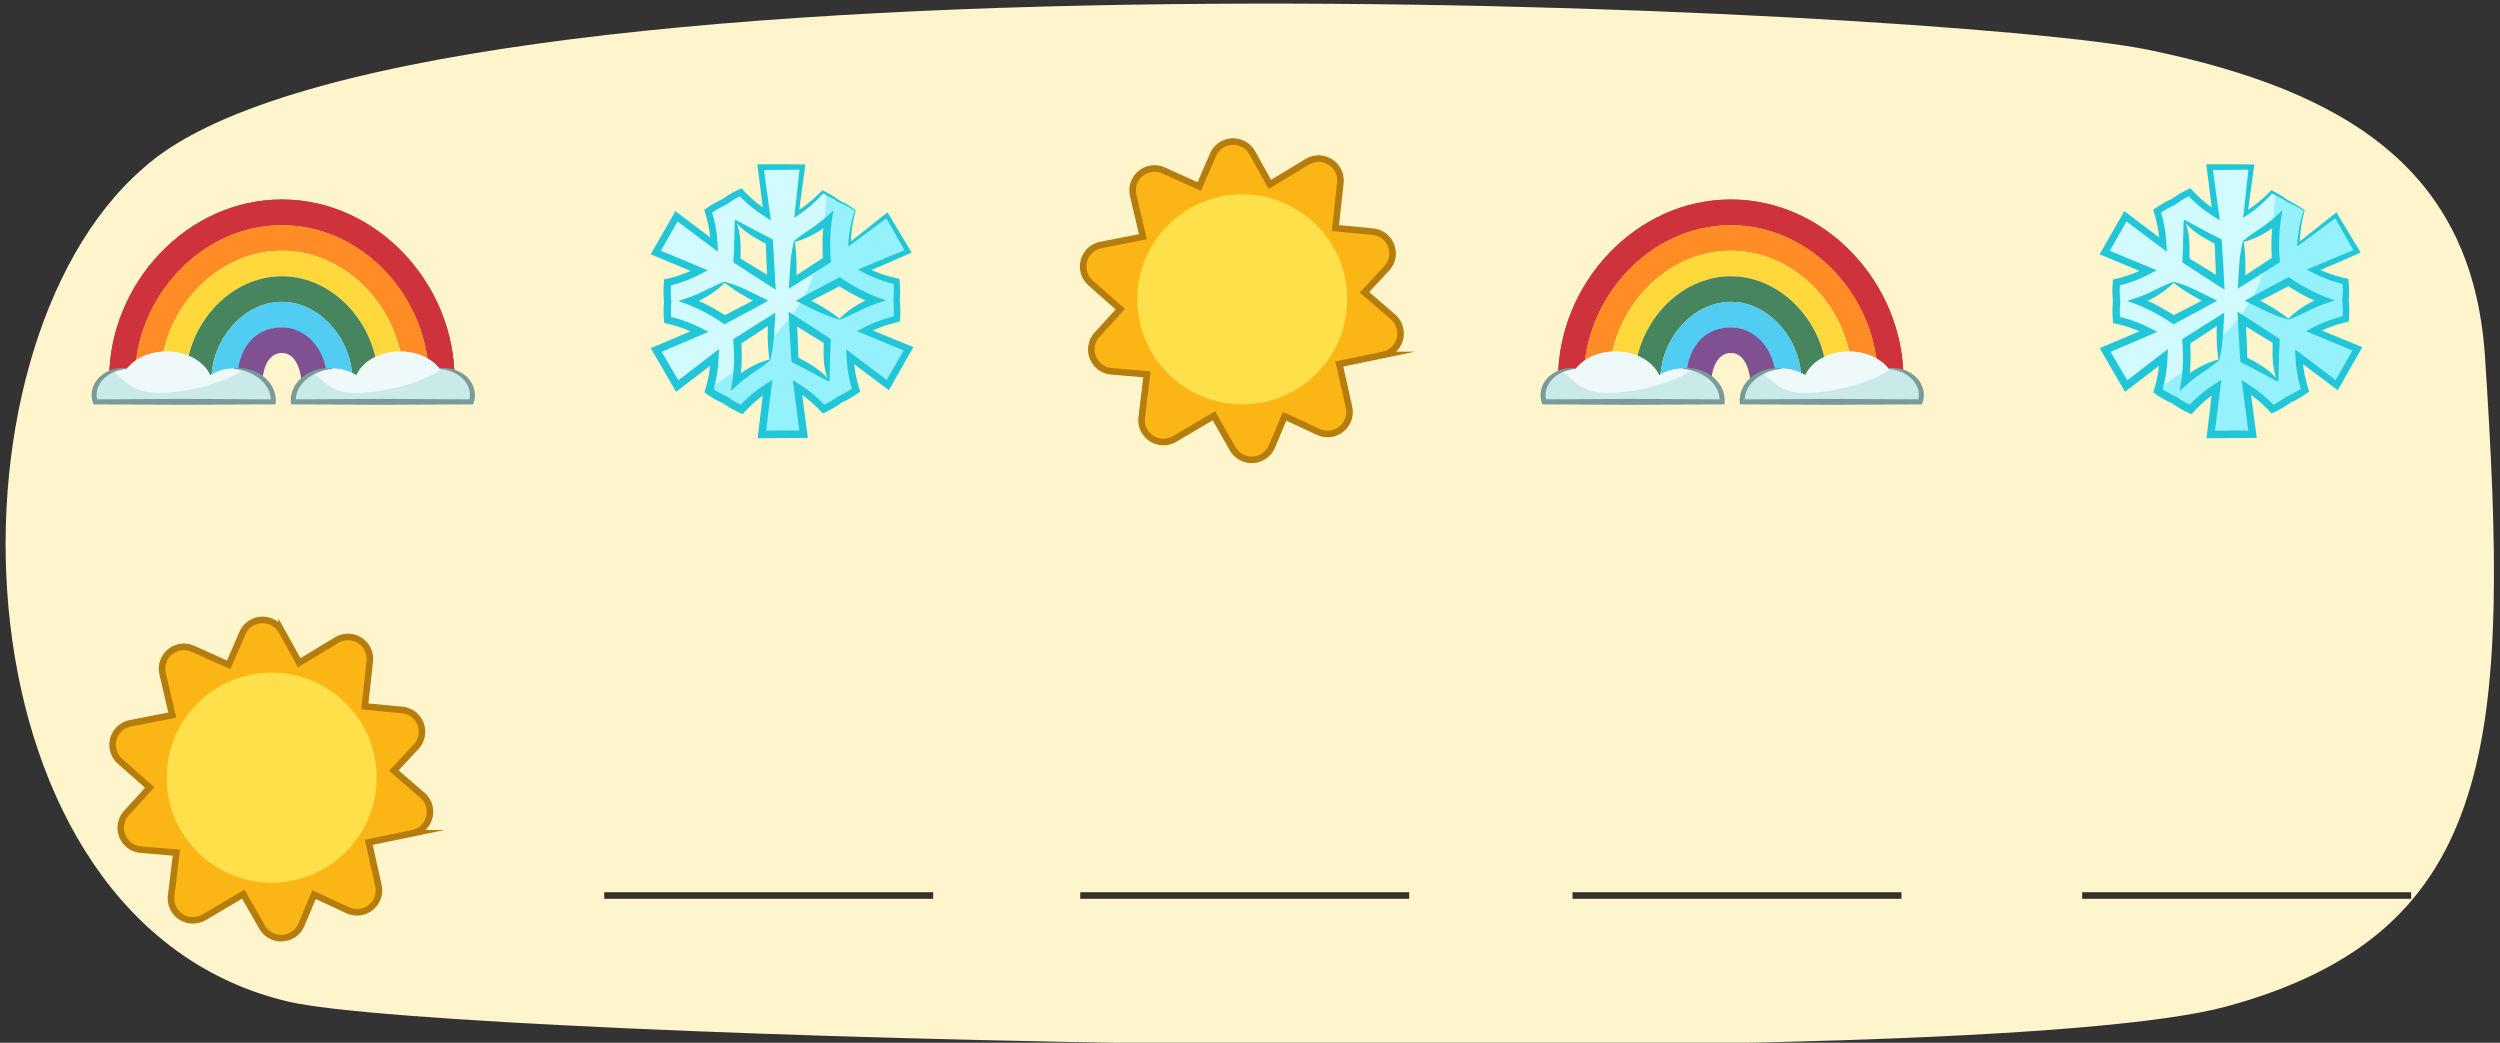 <svg xmlns="http://www.w3.org/2000/svg" xmlns:xlink="http://www.w3.org/1999/xlink" width="760" height="317" viewBox="0 0 760 317"><rect x="0" y="0" width="760" height="317" fill="#333333" stroke="none"/><defs><clipPath id="a"><path d="M260,64.018a28.936,28.936,0,0,0-4.979-2.809,28.848,28.848,0,0,0-4.949-2.863A39.007,39.007,0,0,1,242.188,65c.464-4.754,1.012-9.5,1.739-14.232l-12.692.057c.77,4.723,1.36,9.466,1.867,14.216a39,39,0,0,1-7.943-6.584,28.984,28.984,0,0,0-4.924,2.909,28.822,28.822,0,0,0-4.953,2.854A38.969,38.969,0,0,1,217.1,74.375c-3.885-2.778-7.724-5.627-11.456-8.621l-6.3,11.02c4.475,1.695,8.878,3.555,13.244,5.49a38.953,38.953,0,0,1-9.673,3.588,29,29,0,0,0,.057,5.717,28.978,28.978,0,0,0,0,5.718,38.932,38.932,0,0,1,9.705,3.5c-4.349,1.975-8.735,3.874-13.194,5.61l6.4,10.962c3.7-3.028,7.517-5.911,11.377-8.725a39,39,0,0,1-1.73,10.171,28.845,28.845,0,0,0,4.98,2.81,28.913,28.913,0,0,0,4.949,2.863,38.97,38.97,0,0,1,7.883-6.655c-.464,4.754-1.011,9.5-1.738,14.232L244.294,132c-.769-4.723-1.36-9.466-1.867-14.215a38.961,38.961,0,0,1,7.944,6.583,28.9,28.9,0,0,0,4.923-2.908,28.85,28.85,0,0,0,4.953-2.854,38.98,38.98,0,0,1-1.821-10.155c3.885,2.779,7.723,5.627,11.455,8.622l6.3-11.02c-4.476-1.695-8.878-3.555-13.245-5.491a38.953,38.953,0,0,1,9.673-3.587,28.843,28.843,0,0,0-.057-5.717,28.826,28.826,0,0,0,0-5.718,38.986,38.986,0,0,1-9.7-3.5c4.349-1.975,8.735-3.875,13.194-5.61l-6.395-10.963c-3.705,3.028-7.518,5.911-11.377,8.725A39,39,0,0,1,260,64.018Zm-25.963,45.39a52.338,52.338,0,0,0-10.317,6.586,52.289,52.289,0,0,0,.434-12.232q5.106-3.474,10.376-6.688C234.459,101.188,234.3,105.3,234.037,109.408Zm7.455-35.993a52.217,52.217,0,0,0,10.317-6.586,52.352,52.352,0,0,0-.434,12.233Q246.269,82.536,241,85.75C241.071,81.635,241.226,77.524,241.492,73.415ZM223.5,66.958a52.3,52.3,0,0,0,10.377,6.491c.3,4.106.5,8.217.6,12.331q-5.292-3.178-10.436-6.595A52.31,52.31,0,0,0,223.5,66.958ZM220.264,85.8q5.56,2.685,10.98,5.641-5.4,2.994-10.929,5.741a52.274,52.274,0,0,0-10.861-5.642A52.33,52.33,0,0,0,220.264,85.8Zm31.767,30.066a52.326,52.326,0,0,0-10.376-6.492c-.3-4.106-.5-8.216-.6-12.33q5.292,3.178,10.436,6.594A52.316,52.316,0,0,0,252.031,115.866Zm3.234-18.842q-5.56-2.685-10.98-5.642,5.4-2.994,10.929-5.741a52.26,52.26,0,0,0,10.862,5.643A52.265,52.265,0,0,0,255.265,97.024Z" fill="none" clip-rule="evenodd"/></clipPath><clipPath id="b"><path d="M700.471,64.018a28.908,28.908,0,0,0-4.98-2.809,28.81,28.81,0,0,0-4.949-2.863A39,39,0,0,1,682.659,65c.464-4.754,1.011-9.5,1.738-14.232l-12.691.057c.769,4.723,1.36,9.466,1.867,14.216a39.028,39.028,0,0,1-7.944-6.584,28.937,28.937,0,0,0-4.923,2.909,28.785,28.785,0,0,0-4.953,2.854,38.965,38.965,0,0,1,1.821,10.154c-3.885-2.778-7.723-5.627-11.455-8.621l-6.3,11.02c4.476,1.695,8.878,3.555,13.245,5.49a38.953,38.953,0,0,1-9.673,3.588,28.844,28.844,0,0,0,.057,5.717,28.826,28.826,0,0,0,0,5.718,38.947,38.947,0,0,1,9.7,3.5c-4.349,1.975-8.735,3.874-13.194,5.61q3.2,5.481,6.395,10.962c3.705-3.028,7.518-5.911,11.377-8.725A38.959,38.959,0,0,1,656,118.805a28.92,28.92,0,0,0,4.98,2.81,28.913,28.913,0,0,0,4.949,2.863,38.974,38.974,0,0,1,7.884-6.655c-.464,4.754-1.012,9.5-1.739,14.232L684.765,132c-.77-4.723-1.36-9.466-1.867-14.215a38.957,38.957,0,0,1,7.943,6.583,28.865,28.865,0,0,0,4.923-2.908,28.9,28.9,0,0,0,4.954-2.854,38.983,38.983,0,0,1-1.822-10.155c3.885,2.779,7.724,5.627,11.456,8.622l6.3-11.02c-4.475-1.695-8.878-3.555-13.244-5.491a38.953,38.953,0,0,1,9.673-3.587,29,29,0,0,0-.057-5.717,28.9,28.9,0,0,0,0-5.718,38.972,38.972,0,0,1-9.7-3.5c4.349-1.975,8.735-3.875,13.194-5.61l-6.4-10.963c-3.705,3.028-7.517,5.911-11.377,8.725A38.965,38.965,0,0,1,700.471,64.018Zm-25.963,45.39a52.309,52.309,0,0,0-10.317,6.586,52.343,52.343,0,0,0,.434-12.232q5.106-3.474,10.375-6.688C674.93,101.188,674.774,105.3,674.508,109.408Zm7.455-35.993a52.246,52.246,0,0,0,10.317-6.586,52.3,52.3,0,0,0-.434,12.233q-5.106,3.474-10.376,6.688C681.541,81.635,681.7,77.524,681.963,73.415Zm-17.994-6.457a52.32,52.32,0,0,0,10.376,6.491c.3,4.106.5,8.217.605,12.331q-5.292-3.178-10.437-6.595A52.253,52.253,0,0,0,663.969,66.958ZM660.735,85.8q5.56,2.685,10.979,5.641-5.4,2.994-10.928,5.741a52.257,52.257,0,0,0-10.862-5.642A52.338,52.338,0,0,0,660.735,85.8ZM692.5,115.866a52.3,52.3,0,0,0-10.377-6.492c-.3-4.106-.5-8.216-.6-12.33q5.292,3.178,10.436,6.594A52.316,52.316,0,0,0,692.5,115.866Zm3.234-18.842q-5.56-2.685-10.98-5.642,5.4-2.994,10.929-5.741a52.276,52.276,0,0,0,10.861,5.643A52.282,52.282,0,0,0,695.736,97.024Z" fill="none" clip-rule="evenodd"/></clipPath></defs><path d="M652.951,15.118c61.113,12.6,98.755,36.937,102.47,93.176,7.648,115.765,4.424,175.04-78.47,197.647-77.647,21.177-539.839,10.067-589.127-1.412-103.059-24-108.045-197.851-44.516-253.184C122.72-21.28,591.838,2.519,652.951,15.118Z" fill="#fff5cc"/><g opacity="0.8"><line x1="183.691" y1="272.235" x2="283.691" y2="272.235" fill="none" stroke="#000" stroke-miterlimit="10" stroke-width="2"/></g><g opacity="0.8"><line x1="328.397" y1="272.235" x2="428.397" y2="272.235" fill="none" stroke="#000" stroke-miterlimit="10" stroke-width="2"/></g><g opacity="0.8"><line x1="478.044" y1="272.235" x2="578.044" y2="272.235" fill="none" stroke="#000" stroke-miterlimit="10" stroke-width="2"/></g><g opacity="0.8"><line x1="632.985" y1="272.235" x2="732.985" y2="272.235" fill="none" stroke="#000" stroke-miterlimit="10" stroke-width="2"/></g><path d="M407.414,82.474l16.047,13.862a6.666,6.666,0,0,1-3,11.571l-20.764,4.305a6.664,6.664,0,0,0-4.79,3.941L386.678,135.7a6.666,6.666,0,0,1-11.933.719L364.235,118a6.666,6.666,0,0,0-5.229-3.339l-21.13-1.782a6.666,6.666,0,0,1-4.371-11.127l14.267-15.687a6.665,6.665,0,0,0,1.559-6L344.5,59.415a6.666,6.666,0,0,1,9.231-7.6l19.329,8.722a6.67,6.67,0,0,0,6.193-.373L397.391,49.19a6.666,6.666,0,0,1,10.076,6.433L405.145,76.7A6.665,6.665,0,0,0,407.414,82.474Z" fill="#fbb615"/><path d="M396.2,68.4l21.109,2.017a6.665,6.665,0,0,1,4.247,11.174l-14.44,15.528a6.668,6.668,0,0,0-1.626,5.987l4.6,20.7a6.665,6.665,0,0,1-9.315,7.492l-19.23-8.935a6.666,6.666,0,0,0-6.2.3l-18.263,10.776a6.665,6.665,0,0,1-10-6.544l2.555-21.05a6.666,6.666,0,0,0-2.2-5.8l-15.892-14.04a6.665,6.665,0,0,1,3.132-11.537l20.81-4.075a6.663,6.663,0,0,0,4.834-3.888l8.44-19.452a6.666,6.666,0,0,1,11.941-.586L391.005,65A6.669,6.669,0,0,0,396.2,68.4Z" fill="#fbb615"/><circle cx="377.65" cy="90.997" r="31.92" fill="#ffe04a"/><path d="M410.092,123.8l-2.924-13.142,13.288-2.755a6.666,6.666,0,0,0,3-11.572L414.8,88.853l6.754-7.263a6.665,6.665,0,0,0-4.247-11.174l-11.349-1.085,1.51-13.708a6.665,6.665,0,0,0-10.076-6.433l-11.358,6.872L380.7,46.471a6.666,6.666,0,0,0-11.941.586l-4.189,9.654-10.842-4.892a6.665,6.665,0,0,0-9.231,7.6l2.94,12.558-12.762,2.5a6.665,6.665,0,0,0-3.132,11.537l9.028,7.975-7.066,7.769a6.666,6.666,0,0,0,4.371,11.127l10.8.911L347.084,126.9a6.665,6.665,0,0,0,10,6.544l11.939-7.044,5.718,10.02a6.667,6.667,0,0,0,11.934-.719l3.855-9.161,10.243,4.759A6.665,6.665,0,0,0,410.092,123.8Z" fill="none" stroke="#b67d0c" stroke-miterlimit="10" stroke-width="2"/><path d="M112.355,227.886,128.4,241.747a6.666,6.666,0,0,1-3,11.571l-20.763,4.3a6.667,6.667,0,0,0-4.791,3.942L91.62,281.11a6.666,6.666,0,0,1-11.934.718l-10.51-18.416a6.664,6.664,0,0,0-5.229-3.338l-21.129-1.782a6.666,6.666,0,0,1-4.372-11.127l14.267-15.687a6.667,6.667,0,0,0,1.559-6l-4.834-20.647a6.665,6.665,0,0,1,9.231-7.595L78,205.952a6.664,6.664,0,0,0,6.193-.373L102.332,194.6a6.665,6.665,0,0,1,10.076,6.432l-2.321,21.077A6.666,6.666,0,0,0,112.355,227.886Z" fill="#fbb615"/><path d="M101.138,213.811l21.109,2.016A6.666,6.666,0,0,1,126.494,227l-14.44,15.528a6.667,6.667,0,0,0-1.626,5.987l4.606,20.7a6.666,6.666,0,0,1-9.316,7.493l-19.229-8.935a6.665,6.665,0,0,0-6.2.3L62.029,278.853a6.665,6.665,0,0,1-10-6.544l2.555-21.05a6.665,6.665,0,0,0-2.2-5.8L36.484,231.421a6.666,6.666,0,0,1,3.132-11.537l20.81-4.075a6.663,6.663,0,0,0,4.834-3.888L73.7,192.469a6.665,6.665,0,0,1,11.94-.586l10.3,18.532A6.669,6.669,0,0,0,101.138,213.811Z" fill="#fbb615"/><circle cx="82.592" cy="236.409" r="31.92" fill="#ffe04a"/><path d="M115.034,269.215l-2.924-13.141,13.288-2.756a6.666,6.666,0,0,0,3-11.571l-8.662-7.482L126.494,227a6.666,6.666,0,0,0-4.247-11.175L110.9,214.743l1.51-13.709a6.665,6.665,0,0,0-10.076-6.432l-11.357,6.872-5.334-9.591a6.665,6.665,0,0,0-11.94.586l-4.189,9.654-10.843-4.892a6.665,6.665,0,0,0-9.231,7.6l2.94,12.558-12.762,2.5a6.666,6.666,0,0,0-3.132,11.537l9.028,7.975-7.066,7.769a6.666,6.666,0,0,0,4.371,11.127l10.8.911-1.591,13.106a6.665,6.665,0,0,0,10,6.544l11.939-7.044,5.718,10.019a6.666,6.666,0,0,0,11.934-.718l3.855-9.162,10.243,4.76A6.666,6.666,0,0,0,115.034,269.215Z" fill="none" stroke="#b67d0c" stroke-miterlimit="10" stroke-width="2"/><path d="M138.182,115.252h-7.777c0-24.659-20.061-46.82-44.72-46.82s-44.72,22.161-44.72,46.82H33.188c0-28.948,23.55-54.6,52.5-54.6S138.182,86.3,138.182,115.252Z" fill="#ce323b"/><path d="M138.182,115.252h-7.777c0-24.659-20.061-46.82-44.72-46.82s-44.72,22.161-44.72,46.82H33.188c0-28.948,23.55-54.6,52.5-54.6S138.182,86.3,138.182,115.252Z" fill="#ce323b"/><path d="M130.405,115.252h-7.777c0-20.37-16.573-39.043-36.943-39.043S48.743,94.882,48.743,115.252H40.965c0-24.659,20.062-46.82,44.72-46.82S130.405,90.593,130.405,115.252Z" fill="#ff8c24"/><path d="M122.628,115.252H114.85c0-16.082-13.083-31.265-29.165-31.265S56.52,99.17,56.52,115.252H48.743c0-20.37,16.572-39.043,36.942-39.043S122.628,94.882,122.628,115.252Z" fill="#ffd93b"/><path d="M114.85,115.252h-7.777c0-11.794-9.595-23.488-21.388-23.488S64.3,103.458,64.3,115.252H56.52c0-16.082,13.083-31.265,29.165-31.265S114.85,99.17,114.85,115.252Z" fill="#47855e"/><path d="M107.073,115.252H99.3c0-7.5-6.106-15.711-13.611-15.711s-13.61,8.206-13.61,15.711H64.3c0-11.794,9.595-23.488,21.388-23.488S107.073,103.458,107.073,115.252Z" fill="#51ccf2"/><path d="M99.345,115.252H91.568c0-.942-1.019-7.813-5.663-7.952-5.452-.163-6.095,7.473-6.095,7.952H72.033c.636-11.735,7.291-15.749,13.872-15.729C92.109,99.541,99.165,105.185,99.345,115.252Z" fill="#7f5092"/><path d="M83.065,122.169c.008-.142.026-.282.026-.425,0-5.357-5.334-9.7-11.913-9.7a13.661,13.661,0,0,0-7.3,2.047c-1.858-4.206-7.078-7.24-13.241-7.24-5.114,0-9.573,2.093-12.009,5.206-.1,0-.2-.013-.31-.013-5.356,0-9.7,3.59-9.7,8.019a6.713,6.713,0,0,0,.349,2.105Z" fill="#caeaea"/><path d="M89.17,122.169c-.007-.142-.026-.282-.026-.425,0-5.357,5.334-9.7,11.913-9.7a13.661,13.661,0,0,1,7.3,2.047c1.858-4.206,7.079-7.24,13.242-7.24,5.113,0,9.573,2.093,12.009,5.206.1,0,.2-.013.309-.013,5.356,0,9.7,3.59,9.7,8.019a6.742,6.742,0,0,1-.349,2.105Z" fill="#caeaea"/><path d="M108.29,119.452c8.627,0,21.742-3.553,25.927-7.394-.1,0-.2-.013-.3-.013s-.206.01-.309.013c-2.436-3.113-6.9-5.206-12.01-5.206-6.162,0-11.383,3.034-13.241,7.24a13.661,13.661,0,0,0-7.3-2.047,13.967,13.967,0,0,0-5.96,1.31C99.461,116.464,100.677,119.452,108.29,119.452Z" fill="#eff9f9"/><path d="M48.505,119.452c8.436,0,21.155-3.443,25.392-7.143a14.475,14.475,0,0,0-2.719-.264,13.661,13.661,0,0,0-7.3,2.047c-1.858-4.206-7.078-7.24-13.241-7.24-5.114,0-9.573,2.093-12.009,5.206-.1,0-.2-.013-.31-.013a11.366,11.366,0,0,0-4.023.729C38.6,116.213,40.427,119.452,48.505,119.452Z" fill="#eff9f9"/><path d="M38.623,112.168a12.626,12.626,0,0,0-3.886.907,10,10,0,0,0-3.216,2.118,7.153,7.153,0,0,0-1.91,3.153,5.926,5.926,0,0,0,.083,3.584l-.727-.526,27.049-.141,27.049.141-.764.724a7.646,7.646,0,0,0-.8-3.831,9.912,9.912,0,0,0-2.558-3.114,14.33,14.33,0,0,0-7.768-3.028v-.22a12.913,12.913,0,0,1,8.533,2.249,10.3,10.3,0,0,1,3.085,3.44,8.744,8.744,0,0,1,1.033,4.586l-.036.721-.728,0-27.049.14-27.049-.14-.552,0-.175-.523a7.167,7.167,0,0,1-.029-4.479,7.881,7.881,0,0,1,2.449-3.665,10.246,10.246,0,0,1,7.968-2.316Z" fill="#799b9a"/><path d="M133.607,111.948a10.245,10.245,0,0,1,7.968,2.316,7.881,7.881,0,0,1,2.449,3.665,7.16,7.16,0,0,1-.029,4.479l-.175.523-.552,0-27.049.14-27.049-.14-.727,0-.037-.721a8.753,8.753,0,0,1,1.033-4.586,10.3,10.3,0,0,1,3.085-3.44,12.916,12.916,0,0,1,8.533-2.249v.22a14.33,14.33,0,0,0-7.768,3.028,9.912,9.912,0,0,0-2.558,3.114,7.657,7.657,0,0,0-.8,3.831l-.764-.724,27.049-.141,27.049.141-.726.526a5.926,5.926,0,0,0,.082-3.584,7.134,7.134,0,0,0-1.91-3.153,10,10,0,0,0-3.215-2.118,12.64,12.64,0,0,0-3.886-.907Z" fill="#799b9a"/><path d="M260,64.018a28.936,28.936,0,0,0-4.979-2.809,28.848,28.848,0,0,0-4.949-2.863A39.007,39.007,0,0,1,242.188,65c.464-4.754,1.012-9.5,1.739-14.232l-12.692.057c.77,4.723,1.36,9.466,1.867,14.216a39,39,0,0,1-7.943-6.584,28.984,28.984,0,0,0-4.924,2.909,28.822,28.822,0,0,0-4.953,2.854A38.969,38.969,0,0,1,217.1,74.375c-3.885-2.778-7.724-5.627-11.456-8.621l-6.3,11.02c4.475,1.695,8.878,3.555,13.244,5.49a38.953,38.953,0,0,1-9.673,3.588,29,29,0,0,0,.057,5.717,28.978,28.978,0,0,0,0,5.718,38.932,38.932,0,0,1,9.705,3.5c-4.349,1.975-8.735,3.874-13.194,5.61l6.4,10.962c3.7-3.028,7.517-5.911,11.377-8.725a39,39,0,0,1-1.73,10.171,28.845,28.845,0,0,0,4.98,2.81,28.913,28.913,0,0,0,4.949,2.863,38.97,38.97,0,0,1,7.883-6.655c-.464,4.754-1.011,9.5-1.738,14.232L244.294,132c-.769-4.723-1.36-9.466-1.867-14.215a38.961,38.961,0,0,1,7.944,6.583,28.9,28.9,0,0,0,4.923-2.908,28.85,28.85,0,0,0,4.953-2.854,38.98,38.98,0,0,1-1.821-10.155c3.885,2.779,7.723,5.627,11.455,8.622l6.3-11.02c-4.476-1.695-8.878-3.555-13.245-5.491a38.953,38.953,0,0,1,9.673-3.587,28.843,28.843,0,0,0-.057-5.717,28.826,28.826,0,0,0,0-5.718,38.986,38.986,0,0,1-9.7-3.5c4.349-1.975,8.735-3.875,13.194-5.61l-6.395-10.963c-3.705,3.028-7.518,5.911-11.377,8.725A39,39,0,0,1,260,64.018Zm-25.963,45.39a52.338,52.338,0,0,0-10.317,6.586,52.289,52.289,0,0,0,.434-12.232q5.106-3.474,10.376-6.688C234.459,101.188,234.3,105.3,234.037,109.408Zm7.455-35.993a52.217,52.217,0,0,0,10.317-6.586,52.352,52.352,0,0,0-.434,12.233Q246.269,82.536,241,85.75C241.071,81.635,241.226,77.524,241.492,73.415ZM223.5,66.958a52.3,52.3,0,0,0,10.377,6.491c.3,4.106.5,8.217.6,12.331q-5.292-3.178-10.436-6.595A52.31,52.31,0,0,0,223.5,66.958ZM220.264,85.8q5.56,2.685,10.98,5.641-5.4,2.994-10.929,5.741a52.274,52.274,0,0,0-10.861-5.642A52.33,52.33,0,0,0,220.264,85.8Zm31.767,30.066a52.326,52.326,0,0,0-10.376-6.492c-.3-4.106-.5-8.216-.6-12.33q5.292,3.178,10.436,6.594A52.316,52.316,0,0,0,252.031,115.866Zm3.234-18.842q-5.56-2.685-10.98-5.642,5.4-2.994,10.929-5.741a52.26,52.26,0,0,0,10.862,5.643A52.265,52.265,0,0,0,255.265,97.024Z" fill="#95f2fc" fill-rule="evenodd"/><g clip-path="url(#a)"><path d="M202.276,125.776s28.433-13.254,41.388-34.323c11.4-18.545,6.417-53.768,6.417-53.768s-42.2-2.357-56.4,28.521S202.276,125.776,202.276,125.776Z" fill="#d2fbff" fill-rule="evenodd"/></g><path d="M259.862,64.066a1.4,1.4,0,0,1-.245-.121l-.3-.19-.608-.371q-.612-.365-1.239-.7-1.255-.666-2.565-1.207l-.025-.01-.031-.022A28.675,28.675,0,0,0,249.9,58.72l.48-.1a38.161,38.161,0,0,1-7.863,6.877l-1.058.706.137-1.261,1.55-14.294.785.91c-4.23.082-8.46.1-12.691.153l.87-1.028,1.96,14.254.28,2.036-1.774-1.115a39.1,39.1,0,0,1-8.16-6.721l1.174.232a27.97,27.97,0,0,0-4.749,2.813l-.088.066-.1.046a27.886,27.886,0,0,0-4.776,2.761l.382-1.154a40.244,40.244,0,0,1,1.885,10.413l.124,2.229L216.5,75.22l-11.514-8.641,1.581-.3-6.281,11.028-.553-1.539,13.307,5.5,2.148.887L213.1,83.239a40.3,40.3,0,0,1-9.935,3.7l.867-.992a27.882,27.882,0,0,0,.061,5.5l.014.12-.012.123a27.836,27.836,0,0,0,0,5.5l-.888-1a40.3,40.3,0,0,1,9.985,3.582l2.186,1.106-2.227.95-13.245,5.653.581-1.664,6.411,10.953-1.761-.318,11.417-8.781,2.015-1.55-.115,2.576a39.953,39.953,0,0,1-1.777,10.476l-.462-1.353a27.723,27.723,0,0,0,4.771,2.7l.121.054.1.076a27.794,27.794,0,0,0,4.743,2.752l-1.382.286a40.367,40.367,0,0,1,8.123-6.843l2.119-1.378-.305,2.473-1.767,14.293L231.6,130.9l12.691-.04-1.116,1.32-1.857-14.28-.306-2.353,2.022,1.3a40.306,40.306,0,0,1,8.153,6.779l-1.285-.254a27.906,27.906,0,0,0,4.742-2.791l.1-.072.108-.048a27.9,27.9,0,0,0,4.772-2.741l-.406,1.225a40.258,40.258,0,0,1-1.859-10.43l-.122-2.306,1.817,1.371,11.49,8.673-1.573.3,6.312-11.011.532,1.482-13.289-5.531-1.992-.829,1.939-1a40.157,40.157,0,0,1,9.922-3.662l-.783.895a28.393,28.393,0,0,0-.024-5.524l-.013-.111.012-.1a28,28,0,0,0,.036-5.531l.742.833a40.089,40.089,0,0,1-9.906-3.632l-1.692-.871,1.723-.717c4.427-1.844,8.839-3.723,13.278-5.527l-.386,1.106-6.257-11.044.913.165q-5.748,4.317-11.543,8.555l-.648.476.055-.8a45.175,45.175,0,0,1,.63-5.17c.157-.855.354-1.7.575-2.54A19.91,19.91,0,0,1,259.862,64.066Zm.277-.1c-.23.988-.449,1.722-.624,2.589-.18.838-.324,1.683-.447,2.53a44.687,44.687,0,0,0-.424,5.117l-.593-.32q5.6-4.473,11.211-8.895l.553-.433.359.6,6.535,10.882.442.737-.828.369c-4.357,1.935-8.741,3.8-13.11,5.693l.031-1.587a38.249,38.249,0,0,0,9.5,3.367l.673.136.069.7a30.031,30.031,0,0,1,.026,5.906v-.212a29.565,29.565,0,0,1,.089,5.909l-.06.737-.723.158a38.133,38.133,0,0,0-9.424,3.513l-.052-1.831,13.2,5.45,1.114.46-.582,1.022L270.8,117.592l-.59,1.036-.983-.737-11.42-8.57,1.694-.935a38.074,38.074,0,0,0,1.784,9.879l.252.759-.657.467a30.112,30.112,0,0,1-5.136,2.966l.206-.12a30.006,30.006,0,0,1-5.1,3.025l-.736.348-.549-.6a38.006,38.006,0,0,0-7.734-6.389l1.716-1.057,1.878,14.151.174,1.312-1.291.008-12.691.075-1.308.007.162-1.337,1.711-14.17,1.814,1.095a37.931,37.931,0,0,0-7.644,6.467l-.581.653-.8-.367a30.105,30.105,0,0,1-5.154-2.975l.226.13a30.231,30.231,0,0,1-5.189-2.917l-.73-.506.268-.848a38.411,38.411,0,0,0,1.683-9.866l1.9,1.026-11.338,8.67-1.091.834-.67-1.153-6.38-10.971-.662-1.138,1.243-.527,13.143-5.567-.04,2.056a38.007,38.007,0,0,0-9.426-3.417l-.813-.17-.076-.828a30.137,30.137,0,0,1,.015-5.938V91.7a30.033,30.033,0,0,1-.052-5.934l.069-.82.8-.173A38,38,0,0,0,212.1,81.29l.057,1.976L198.971,77.78l-1.159-.482.606-1.058,6.311-11.011.6-1.042.983.742,11.4,8.6-1.641.905a38.1,38.1,0,0,0-1.758-9.9l-.236-.718.618-.437a29.987,29.987,0,0,1,5.131-2.945l-.191.111a30.037,30.037,0,0,1,5.1-3l.677-.317.5.549a39.262,39.262,0,0,0,7.726,6.445l-1.494.921-1.774-14.176-.129-1.032,1,0c4.231.014,8.461-.006,12.692.037l.908.009-.123.9-1.927,14.169-.92-.555a40.338,40.338,0,0,0,7.9-6.433l.214-.229.266.13a29.3,29.3,0,0,1,4.949,3l-.055-.031a24.807,24.807,0,0,1,2.553,1.355q.618.373,1.216.775l.593.408.293.208A3.318,3.318,0,0,1,260.139,63.971Z" fill="#21c7d8"/><path d="M234.161,109.488a7.9,7.9,0,0,1-.648.566c-.2.17-.4.329-.608.488-.4.326-.824.619-1.234.927l-2.5,1.736a41.424,41.424,0,0,0-4.746,3.605l-2.293,2.094.52-3.107a55.146,55.146,0,0,0,.292-11.985l-.036-.69.563-.358,5.234-3.324c1.741-1.115,3.508-2.187,5.259-3.281l1.752-1.1-.119,2.028c-.125,2.147-.229,4.3-.431,6.418A40.324,40.324,0,0,1,234.161,109.488Zm-.247-.159a57.175,57.175,0,0,1-.517-6.357c-.038-2,.022-3.952.06-5.917l1.633.933c-1.707,1.135-3.4,2.293-5.116,3.408l-5.141,3.363.526-1.047c.077,2.038.157,4.109.107,6.2a35.323,35.323,0,0,1-.682,6.277l-1.773-1.013a33.367,33.367,0,0,1,5.176-3.586A27.408,27.408,0,0,1,231,110.258c.485-.185.964-.378,1.461-.536.246-.084.492-.165.744-.237Z" fill="#21c7d8"/><path d="M241.369,73.336a7.582,7.582,0,0,1,.648-.567c.2-.169.4-.329.607-.487.4-.326.825-.619,1.235-.928l2.494-1.735a41.558,41.558,0,0,0,4.747-3.606l2.292-2.093-.519,3.106a55.21,55.21,0,0,0-.293,11.985l.036.69-.562.358-5.235,3.325c-1.74,1.114-3.507,2.186-5.259,3.28l-1.752,1.095.119-2.028c.126-2.146.23-4.3.432-6.418A40.2,40.2,0,0,1,241.369,73.336Zm.247.159a57.4,57.4,0,0,1,.517,6.357c.038,2-.023,3.951-.061,5.916l-1.633-.933c1.707-1.135,3.4-2.292,5.117-3.407l5.141-3.363-.527,1.047c-.077-2.038-.156-4.109-.107-6.2a35.211,35.211,0,0,1,.683-6.276l1.773,1.013a33.514,33.514,0,0,1-5.177,3.586,27.5,27.5,0,0,1-2.816,1.334c-.486.184-.965.378-1.461.536-.246.083-.493.164-.745.236Z" fill="#21c7d8"/><path d="M223.424,66.831a4.837,4.837,0,0,1,.85.353l.7.373,1.346.715,2.659,1.425c1.767.953,3.558,1.888,5.4,2.794l.534.263.043.616c.291,4.121.506,8.25.731,12.378l.126,2.317-1.952-1.252-5.22-3.347-5.19-3.389-.508-.332.032-.595c.109-2.047.19-4.066.235-6.073l.077-3.019.03-1.524.012-.791A5.165,5.165,0,0,1,223.424,66.831Zm.148.253a3.138,3.138,0,0,0,.372.6c.087.2.174.483.251.724.161.5.286,1.009.405,1.52a23.636,23.636,0,0,1,.455,3.1c.156,2.082.083,4.152.059,6.192l-.476-.926,5.246,3.2,5.216,3.247-1.826,1.065c-.178-4.092-.366-8.182-.478-12.282l.577.879c-1.784-.988-3.629-1.933-5.368-3.089a22.472,22.472,0,0,1-2.483-1.917c-.384-.36-.767-.717-1.119-1.109-.169-.19-.371-.4-.5-.581A2.776,2.776,0,0,0,223.572,67.084Z" fill="#21c7d8"/><path d="M220.255,85.653A34.853,34.853,0,0,1,225.96,87.7c1.941.87,3.867,1.852,5.8,2.793l1.83.892-1.821,1.007c-3.615,2-7.27,3.933-10.92,5.875l-.588.313-.582-.37a55.058,55.058,0,0,0-10.574-5.653l-2.919-1.061,2.91-.962a43.112,43.112,0,0,0,5.481-2.348l2.744-1.311c.467-.21.931-.429,1.41-.627.236-.1.476-.2.719-.3C219.727,85.824,220.015,85.734,220.255,85.653Zm.017.293c-.191.194-.334.377-.489.527-.189.179-.38.355-.576.525-.386.348-.789.671-1.191,1a29.644,29.644,0,0,1-2.542,1.8,32.52,32.52,0,0,1-5.662,2.751l-.01-2.023a35.951,35.951,0,0,1,5.8,2.489c1.848.986,3.609,2.077,5.349,3.143l-1.17-.057c3.635-1.886,7.266-3.78,10.937-5.608l.008,1.9c-1.727-.939-3.46-1.837-5.18-2.848A49.325,49.325,0,0,1,220.272,85.946Z" fill="#21c7d8"/><path d="M252.105,115.993a4.819,4.819,0,0,1-.849-.354l-.7-.372-1.347-.716-2.659-1.425c-1.766-.952-3.558-1.887-5.4-2.794l-.534-.263-.044-.615c-.291-4.121-.506-8.25-.731-12.378l-.126-2.317,1.952,1.252,5.22,3.347,5.19,3.389.508.332-.032.594c-.109,2.047-.189,4.066-.235,6.074l-.076,3.018-.03,1.524-.013.792A5.072,5.072,0,0,1,252.105,115.993Zm-.148-.254a3.12,3.12,0,0,0-.372-.6c-.086-.2-.174-.483-.251-.724-.161-.5-.285-1.008-.405-1.519a23.83,23.83,0,0,1-.455-3.1c-.155-2.082-.083-4.153-.058-6.193l.476.926-5.246-3.2-5.216-3.246,1.826-1.066c.178,4.092.366,8.183.477,12.282l-.577-.878c1.785.988,3.629,1.933,5.368,3.088a22.615,22.615,0,0,1,2.484,1.918c.383.36.766.717,1.118,1.109.169.189.371.4.5.581A2.816,2.816,0,0,0,251.957,115.739Z" fill="#21c7d8"/><path d="M255.274,97.17a34.878,34.878,0,0,1-5.705-2.042c-1.941-.87-3.867-1.852-5.8-2.794l-1.83-.892,1.821-1.007c3.615-2,7.27-3.933,10.92-5.874l.589-.313.581.37a55.027,55.027,0,0,0,10.574,5.652l2.919,1.061-2.909.962a43.214,43.214,0,0,0-5.482,2.349l-2.744,1.31c-.467.21-.931.43-1.409.627-.237.1-.477.2-.72.3A8.194,8.194,0,0,1,255.274,97.17Zm-.017-.293c.192-.193.335-.377.489-.526.19-.18.381-.356.577-.525.386-.348.788-.672,1.191-1a29.109,29.109,0,0,1,2.542-1.8,32.486,32.486,0,0,1,5.662-2.751l.009,2.023a35.905,35.905,0,0,1-5.8-2.49c-1.847-.986-3.609-2.077-5.348-3.142l1.17.057c-3.636,1.886-7.267,3.779-10.937,5.607l-.009-1.9c1.727.938,3.461,1.837,5.18,2.847A49.325,49.325,0,0,1,255.257,96.877Z" fill="#21c7d8"/><path d="M578.653,115.252h-7.777c0-24.659-20.062-46.82-44.72-46.82s-44.72,22.161-44.72,46.82h-7.778c0-28.948,23.55-54.6,52.5-54.6S578.653,86.3,578.653,115.252Z" fill="#ce323b"/><path d="M578.653,115.252h-7.777c0-24.659-20.062-46.82-44.72-46.82s-44.72,22.161-44.72,46.82h-7.778c0-28.948,23.55-54.6,52.5-54.6S578.653,86.3,578.653,115.252Z" fill="#ce323b"/><path d="M570.876,115.252H563.1c0-20.37-16.572-39.043-36.942-39.043s-36.943,18.673-36.943,39.043h-7.777c0-24.659,20.061-46.82,44.72-46.82S570.876,90.593,570.876,115.252Z" fill="#ff8c24"/><path d="M563.1,115.252h-7.777c0-16.082-13.084-31.265-29.165-31.265s-29.165,15.183-29.165,31.265h-7.778c0-20.37,16.573-39.043,36.943-39.043S563.1,94.882,563.1,115.252Z" fill="#ffd93b"/><path d="M555.321,115.252h-7.777c0-11.794-9.6-23.488-21.388-23.488s-21.388,11.694-21.388,23.488h-7.777c0-16.082,13.083-31.265,29.165-31.265S555.321,99.17,555.321,115.252Z" fill="#47855e"/><path d="M547.544,115.252h-7.778c0-7.5-6.105-15.711-13.61-15.711s-13.611,8.206-13.611,15.711h-7.777c0-11.794,9.594-23.488,21.388-23.488S547.544,103.458,547.544,115.252Z" fill="#51ccf2"/><path d="M539.816,115.252h-7.777c0-.942-1.019-7.813-5.663-7.952-5.452-.163-6.1,7.473-6.1,7.952H512.5c.636-11.735,7.29-15.749,13.872-15.729C532.579,99.541,539.635,105.185,539.816,115.252Z" fill="#7f5092"/><path d="M523.536,122.169c.007-.142.026-.282.026-.425,0-5.357-5.334-9.7-11.914-9.7a13.66,13.66,0,0,0-7.3,2.047c-1.858-4.206-7.079-7.24-13.242-7.24-5.113,0-9.573,2.093-12.009,5.206-.1,0-.2-.013-.309-.013-5.356,0-9.7,3.59-9.7,8.019a6.713,6.713,0,0,0,.349,2.105Z" fill="#caeaea"/><path d="M529.641,122.169c-.008-.142-.026-.282-.026-.425,0-5.357,5.333-9.7,11.913-9.7a13.661,13.661,0,0,1,7.3,2.047c1.858-4.206,7.078-7.24,13.241-7.24,5.114,0,9.573,2.093,12.009,5.206.1,0,.2-.013.309-.013,5.357,0,9.7,3.59,9.7,8.019a6.713,6.713,0,0,1-.349,2.105Z" fill="#caeaea"/><path d="M548.761,119.452c8.627,0,21.742-3.553,25.927-7.394-.1,0-.2-.013-.3-.013s-.205.01-.309.013c-2.436-3.113-6.9-5.206-12.009-5.206-6.163,0-11.383,3.034-13.241,7.24a13.661,13.661,0,0,0-7.3-2.047,13.975,13.975,0,0,0-5.961,1.31C539.932,116.464,541.148,119.452,548.761,119.452Z" fill="#eff9f9"/><path d="M488.975,119.452c8.437,0,21.155-3.443,25.393-7.143a14.477,14.477,0,0,0-2.72-.264,13.66,13.66,0,0,0-7.3,2.047c-1.858-4.206-7.079-7.24-13.242-7.24-5.113,0-9.573,2.093-12.009,5.206-.1,0-.2-.013-.309-.013a11.372,11.372,0,0,0-4.024.729C479.075,116.213,480.9,119.452,488.975,119.452Z" fill="#eff9f9"/><path d="M479.093,112.168a12.64,12.64,0,0,0-3.886.907,10,10,0,0,0-3.215,2.118,7.134,7.134,0,0,0-1.91,3.153,5.926,5.926,0,0,0,.082,3.584l-.727-.526,27.049-.141,27.05.141-.765.724a7.645,7.645,0,0,0-.8-3.831,9.9,9.9,0,0,0-2.559-3.114,14.327,14.327,0,0,0-7.768-3.028v-.22a12.917,12.917,0,0,1,8.534,2.249,10.313,10.313,0,0,1,3.085,3.44,8.753,8.753,0,0,1,1.033,4.586l-.037.721-.727,0-27.05.14-27.049-.14-.551,0-.175-.523a7.167,7.167,0,0,1-.03-4.479,7.89,7.89,0,0,1,2.45-3.665,10.245,10.245,0,0,1,7.968-2.316Z" fill="#799b9a"/><path d="M574.077,111.948a10.244,10.244,0,0,1,7.968,2.316,7.875,7.875,0,0,1,2.45,3.665,7.167,7.167,0,0,1-.029,4.479l-.175.523-.552,0-27.049.14-27.049-.14-.728,0-.036-.721a8.753,8.753,0,0,1,1.032-4.586,10.306,10.306,0,0,1,3.086-3.44,12.913,12.913,0,0,1,8.533-2.249v.22a14.327,14.327,0,0,0-7.768,3.028A9.9,9.9,0,0,0,531.2,118.3a7.646,7.646,0,0,0-.8,3.831l-.764-.724,27.049-.141,27.049.141-.727.526a5.926,5.926,0,0,0,.082-3.584,7.141,7.141,0,0,0-1.909-3.153,10,10,0,0,0-3.216-2.118,12.633,12.633,0,0,0-3.886-.907Z" fill="#799b9a"/><path d="M700.471,64.018a28.908,28.908,0,0,0-4.98-2.809,28.81,28.81,0,0,0-4.949-2.863A39,39,0,0,1,682.659,65c.464-4.754,1.011-9.5,1.738-14.232l-12.691.057c.769,4.723,1.36,9.466,1.867,14.216a39.028,39.028,0,0,1-7.944-6.584,28.937,28.937,0,0,0-4.923,2.909,28.785,28.785,0,0,0-4.953,2.854,38.965,38.965,0,0,1,1.821,10.154c-3.885-2.778-7.723-5.627-11.455-8.621l-6.3,11.02c4.476,1.695,8.878,3.555,13.245,5.49a38.953,38.953,0,0,1-9.673,3.588,28.844,28.844,0,0,0,.057,5.717,28.826,28.826,0,0,0,0,5.718,38.947,38.947,0,0,1,9.7,3.5c-4.349,1.975-8.735,3.874-13.194,5.61q3.2,5.481,6.395,10.962c3.705-3.028,7.518-5.911,11.377-8.725A38.959,38.959,0,0,1,656,118.805a28.92,28.92,0,0,0,4.98,2.81,28.913,28.913,0,0,0,4.949,2.863,38.974,38.974,0,0,1,7.884-6.655c-.464,4.754-1.012,9.5-1.739,14.232L684.765,132c-.77-4.723-1.36-9.466-1.867-14.215a38.957,38.957,0,0,1,7.943,6.583,28.865,28.865,0,0,0,4.923-2.908,28.9,28.9,0,0,0,4.954-2.854,38.983,38.983,0,0,1-1.822-10.155c3.885,2.779,7.724,5.627,11.456,8.622l6.3-11.02c-4.475-1.695-8.878-3.555-13.244-5.491a38.953,38.953,0,0,1,9.673-3.587,29,29,0,0,0-.057-5.717,28.9,28.9,0,0,0,0-5.718,38.972,38.972,0,0,1-9.7-3.5c4.349-1.975,8.735-3.875,13.194-5.61l-6.4-10.963c-3.705,3.028-7.517,5.911-11.377,8.725A38.965,38.965,0,0,1,700.471,64.018Zm-25.963,45.39a52.309,52.309,0,0,0-10.317,6.586,52.343,52.343,0,0,0,.434-12.232q5.106-3.474,10.375-6.688C674.93,101.188,674.774,105.3,674.508,109.408Zm7.455-35.993a52.246,52.246,0,0,0,10.317-6.586,52.3,52.3,0,0,0-.434,12.233q-5.106,3.474-10.376,6.688C681.541,81.635,681.7,77.524,681.963,73.415Zm-17.994-6.457a52.32,52.32,0,0,0,10.376,6.491c.3,4.106.5,8.217.605,12.331q-5.292-3.178-10.437-6.595A52.253,52.253,0,0,0,663.969,66.958ZM660.735,85.8q5.56,2.685,10.979,5.641-5.4,2.994-10.928,5.741a52.257,52.257,0,0,0-10.862-5.642A52.338,52.338,0,0,0,660.735,85.8ZM692.5,115.866a52.3,52.3,0,0,0-10.377-6.492c-.3-4.106-.5-8.216-.6-12.33q5.292,3.178,10.436,6.594A52.316,52.316,0,0,0,692.5,115.866Zm3.234-18.842q-5.56-2.685-10.98-5.642,5.4-2.994,10.929-5.741a52.276,52.276,0,0,0,10.861,5.643A52.282,52.282,0,0,0,695.736,97.024Z" fill="#95f2fc" fill-rule="evenodd"/><g clip-path="url(#b)"><path d="M642.746,125.776s28.433-13.254,41.389-34.323c11.4-18.545,6.417-53.768,6.417-53.768s-42.2-2.357-56.4,28.521S642.746,125.776,642.746,125.776Z" fill="#d2fbff" fill-rule="evenodd"/></g><path d="M700.332,64.066a1.422,1.422,0,0,1-.244-.121l-.3-.19-.608-.371q-.612-.365-1.239-.7-1.256-.666-2.566-1.207l-.024-.01-.031-.022a28.721,28.721,0,0,0-4.95-2.726l.48-.1a38.109,38.109,0,0,1-7.863,6.877l-1.057.706.137-1.261,1.55-14.294.785.91c-4.23.082-8.461.1-12.691.153l.87-1.028,1.96,14.254.28,2.036-1.774-1.115a39.109,39.109,0,0,1-8.161-6.721l1.175.232a27.931,27.931,0,0,0-4.749,2.813l-.089.066-.1.046a27.877,27.877,0,0,0-4.775,2.761l.382-1.154a40.244,40.244,0,0,1,1.885,10.413l.124,2.229L656.97,75.22l-11.513-8.641,1.58-.3-6.281,11.028-.553-1.539,13.308,5.5,2.148.887-2.092,1.089a40.269,40.269,0,0,1-9.935,3.7l.868-.992a27.806,27.806,0,0,0,.061,5.5l.014.12-.013.123a27.913,27.913,0,0,0,0,5.5l-.889-1a40.267,40.267,0,0,1,9.985,3.582l2.187,1.106-2.227.95-13.245,5.653.581-1.664,6.411,10.953-1.762-.318,11.417-8.781,2.016-1.55-.115,2.576a39.914,39.914,0,0,1-1.778,10.476l-.461-1.353a27.752,27.752,0,0,0,4.77,2.7l.122.054.105.076a27.756,27.756,0,0,0,4.743,2.752l-1.382.286a40.339,40.339,0,0,1,8.123-6.843l2.119-1.378-.306,2.473-1.766,14.293-1.146-1.33,12.692-.04-1.117,1.32-1.856-14.28-.306-2.353,2.022,1.3a40.273,40.273,0,0,1,8.152,6.779l-1.284-.254a27.906,27.906,0,0,0,4.742-2.791l.1-.072.108-.048a27.935,27.935,0,0,0,4.772-2.741l-.406,1.225a40.258,40.258,0,0,1-1.859-10.43l-.122-2.306,1.816,1.371,11.491,8.673-1.573.3,6.311-11.011.532,1.482-13.289-5.531L701,100.658l1.94-1a40.15,40.15,0,0,1,9.921-3.662l-.782.895a28.393,28.393,0,0,0-.025-5.524l-.012-.111.011-.1a28,28,0,0,0,.037-5.531l.741.833a40.1,40.1,0,0,1-9.906-3.632l-1.692-.871,1.723-.717c4.427-1.844,8.84-3.723,13.279-5.527l-.386,1.106-6.257-11.044.912.165q-5.748,4.317-11.543,8.555l-.647.476.054-.8A45.4,45.4,0,0,1,699,69c.158-.855.354-1.7.576-2.54A19.915,19.915,0,0,1,700.332,64.066Zm.278-.1c-.231.988-.45,1.722-.624,2.589-.18.838-.324,1.683-.447,2.53a44.463,44.463,0,0,0-.425,5.117l-.593-.32q5.6-4.473,11.212-8.895l.553-.433.359.6,6.534,10.882.443.737-.829.369c-4.356,1.935-8.74,3.8-13.109,5.693l.031-1.587a38.241,38.241,0,0,0,9.5,3.367l.674.136.068.7a29.878,29.878,0,0,1,.026,5.906v-.212a29.49,29.49,0,0,1,.089,5.909l-.06.737-.722.158a38.155,38.155,0,0,0-9.425,3.513l-.052-1.831,13.2,5.45,1.114.46-.582,1.022-6.281,11.029-.59,1.036-.983-.737-11.421-8.57,1.695-.935a38.074,38.074,0,0,0,1.784,9.879l.251.759-.657.467a30.1,30.1,0,0,1-5.135,2.966l.2-.12a30,30,0,0,1-5.1,3.025l-.737.348-.548-.6a38.039,38.039,0,0,0-7.735-6.389l1.716-1.057,1.879,14.151.174,1.312-1.291.008-12.691.075-1.308.007.161-1.337,1.712-14.17,1.813,1.095a37.986,37.986,0,0,0-7.644,6.467l-.581.653-.8-.367a30.067,30.067,0,0,1-5.154-2.975l.226.13a30.193,30.193,0,0,1-5.189-2.917l-.731-.506.269-.848a38.41,38.41,0,0,0,1.682-9.866l1.9,1.026-11.337,8.67-1.091.834-.67-1.153-6.381-10.971-.662-1.138,1.243-.527,13.144-5.567-.04,2.056a38.007,38.007,0,0,0-9.426-3.417l-.813-.17-.076-.828a30.061,30.061,0,0,1,.015-5.938V91.7a30.034,30.034,0,0,1-.053-5.934l.07-.82.8-.173a38,38,0,0,0,9.412-3.478l.056,1.976L639.442,77.78l-1.159-.482.606-1.058L645.2,65.229l.6-1.042.983.742,11.4,8.6-1.64.905a38.182,38.182,0,0,0-1.758-9.9l-.236-.718.618-.437a29.911,29.911,0,0,1,5.131-2.945l-.191.111a29.959,29.959,0,0,1,5.1-3l.676-.317.5.549a39.2,39.2,0,0,0,7.726,6.445l-1.494.921-1.775-14.176-.129-1.032,1,0c4.23.014,8.461-.006,12.692.037l.907.009-.122.9-1.927,14.169-.921-.555a40.344,40.344,0,0,0,7.9-6.433l.213-.229.267.13a29.342,29.342,0,0,1,4.949,3l-.056-.031a24.7,24.7,0,0,1,2.553,1.355q.618.373,1.216.775l.594.408.293.208A3.318,3.318,0,0,1,700.61,63.971Z" fill="#21c7d8"/><path d="M674.631,109.488a7.715,7.715,0,0,1-.647.566c-.2.17-.4.329-.608.488-.4.326-.825.619-1.235.927l-2.494,1.736a41.435,41.435,0,0,0-4.747,3.605l-2.292,2.094.519-3.107a55.208,55.208,0,0,0,.293-11.985l-.036-.69.562-.358,5.235-3.324c1.74-1.115,3.507-2.187,5.259-3.281l1.752-1.1-.119,2.028c-.126,2.147-.23,4.3-.432,6.418A40.194,40.194,0,0,1,674.631,109.488Zm-.247-.159a57.416,57.416,0,0,1-.517-6.357c-.038-2,.023-3.952.061-5.917l1.633.933c-1.707,1.135-3.4,2.293-5.116,3.408l-5.142,3.363.527-1.047c.077,2.038.156,4.109.107,6.2a35.232,35.232,0,0,1-.683,6.277l-1.773-1.013a33.423,33.423,0,0,1,5.177-3.586,27.492,27.492,0,0,1,2.816-1.334c.486-.185.965-.378,1.461-.536.246-.084.493-.165.745-.237Z" fill="#21c7d8"/><path d="M681.839,73.336a7.9,7.9,0,0,1,.648-.567c.2-.169.4-.329.608-.487.4-.326.824-.619,1.234-.928l2.5-1.735a41.547,41.547,0,0,0,4.746-3.606l2.293-2.093-.52,3.106a55.148,55.148,0,0,0-.292,11.985l.036.69-.563.358-5.234,3.325c-1.741,1.114-3.508,2.186-5.259,3.28l-1.752,1.095.119-2.028c.125-2.146.229-4.3.432-6.418A40.335,40.335,0,0,1,681.839,73.336Zm.247.159a57.156,57.156,0,0,1,.517,6.357c.038,2-.022,3.951-.06,5.916l-1.633-.933c1.707-1.135,3.4-2.292,5.116-3.407l5.141-3.363-.526,1.047c-.077-2.038-.157-4.109-.107-6.2a35.3,35.3,0,0,1,.682-6.276l1.774,1.013a33.562,33.562,0,0,1-5.177,3.586A27.7,27.7,0,0,1,685,72.566c-.486.184-.965.378-1.462.536-.246.083-.492.164-.744.236Z" fill="#21c7d8"/><path d="M663.9,66.831a4.8,4.8,0,0,1,.849.353l.7.373,1.347.715L669.45,69.7c1.766.953,3.558,1.888,5.4,2.794l.533.263.044.616c.291,4.121.506,8.25.731,12.378l.126,2.317-1.952-1.252-5.22-3.347-5.19-3.389-.508-.332.032-.595c.109-2.047.19-4.066.235-6.073l.076-3.019.03-1.524.013-.791A5.072,5.072,0,0,1,663.9,66.831Zm.148.253a3.088,3.088,0,0,0,.372.6c.086.2.174.483.251.724.161.5.285,1.009.4,1.52a23.805,23.805,0,0,1,.455,3.1c.155,2.082.083,4.152.058,6.192l-.476-.926,5.246,3.2,5.216,3.247-1.826,1.065c-.178-4.092-.366-8.182-.477-12.282l.577.879c-1.785-.988-3.629-1.933-5.368-3.089a22.483,22.483,0,0,1-2.484-1.917c-.383-.36-.766-.717-1.118-1.109-.169-.19-.371-.4-.5-.581A2.819,2.819,0,0,0,664.043,67.084Z" fill="#21c7d8"/><path d="M660.726,85.653a34.886,34.886,0,0,1,5.705,2.043c1.941.87,3.867,1.852,5.8,2.793l1.83.892-1.821,1.007c-3.616,2-7.27,3.933-10.92,5.875l-.589.313-.581-.37a55.087,55.087,0,0,0-10.574-5.653l-2.919-1.061,2.909-.962a43.064,43.064,0,0,0,5.482-2.348l2.744-1.311c.467-.21.931-.429,1.409-.627.236-.1.477-.2.72-.3C660.2,85.824,660.486,85.734,660.726,85.653Zm.017.293c-.192.194-.335.377-.49.527-.189.179-.38.355-.576.525-.386.348-.788.671-1.191,1a29.334,29.334,0,0,1-2.542,1.8,32.486,32.486,0,0,1-5.662,2.751l-.009-2.023a35.99,35.99,0,0,1,5.8,2.489c1.847.986,3.609,2.077,5.348,3.143l-1.17-.057c3.636-1.886,7.267-3.78,10.937-5.608l.009,1.9c-1.727-.939-3.461-1.837-5.18-2.848A49.225,49.225,0,0,1,660.743,85.946Z" fill="#21c7d8"/><path d="M692.576,115.993a4.855,4.855,0,0,1-.85-.354l-.7-.372-1.346-.716-2.659-1.425c-1.767-.952-3.558-1.887-5.4-2.794l-.534-.263-.043-.615c-.291-4.121-.506-8.25-.731-12.378l-.126-2.317,1.952,1.252,5.22,3.347,5.19,3.389.508.332-.032.594c-.11,2.047-.19,4.066-.235,6.074l-.077,3.018-.03,1.524-.012.792A5.165,5.165,0,0,1,692.576,115.993Zm-.148-.254a3.171,3.171,0,0,0-.372-.6c-.087-.2-.174-.483-.251-.724-.161-.5-.286-1.008-.4-1.519a23.661,23.661,0,0,1-.455-3.1c-.156-2.082-.083-4.153-.059-6.193l.476.926-5.246-3.2L680.9,98.078l1.826-1.066c.178,4.092.366,8.183.478,12.282l-.577-.878c1.784.988,3.629,1.933,5.368,3.088a22.6,22.6,0,0,1,2.483,1.918c.384.36.767.717,1.119,1.109.169.189.371.4.5.581A2.733,2.733,0,0,0,692.428,115.739Z" fill="#21c7d8"/><path d="M695.744,97.17a34.911,34.911,0,0,1-5.705-2.042c-1.94-.87-3.866-1.852-5.8-2.794l-1.829-.892,1.821-1.007c3.615-2,7.27-3.933,10.92-5.874l.589-.313.581.37A55,55,0,0,0,706.9,90.27l2.919,1.061-2.91.962a43.263,43.263,0,0,0-5.481,2.349l-2.744,1.31c-.468.21-.931.43-1.41.627-.236.1-.476.2-.719.3A8.207,8.207,0,0,1,695.744,97.17Zm-.016-.293c.191-.193.334-.377.489-.526.189-.18.38-.356.576-.525.386-.348.789-.672,1.191-1a29.414,29.414,0,0,1,2.542-1.8,32.486,32.486,0,0,1,5.662-2.751l.01,2.023a35.867,35.867,0,0,1-5.8-2.49c-1.848-.986-3.609-2.077-5.349-3.142l1.17.057c-3.635,1.886-7.266,3.779-10.937,5.607l-.008-1.9c1.726.938,3.46,1.837,5.18,2.847A49.325,49.325,0,0,1,695.728,96.877Z" fill="#21c7d8"/></svg>